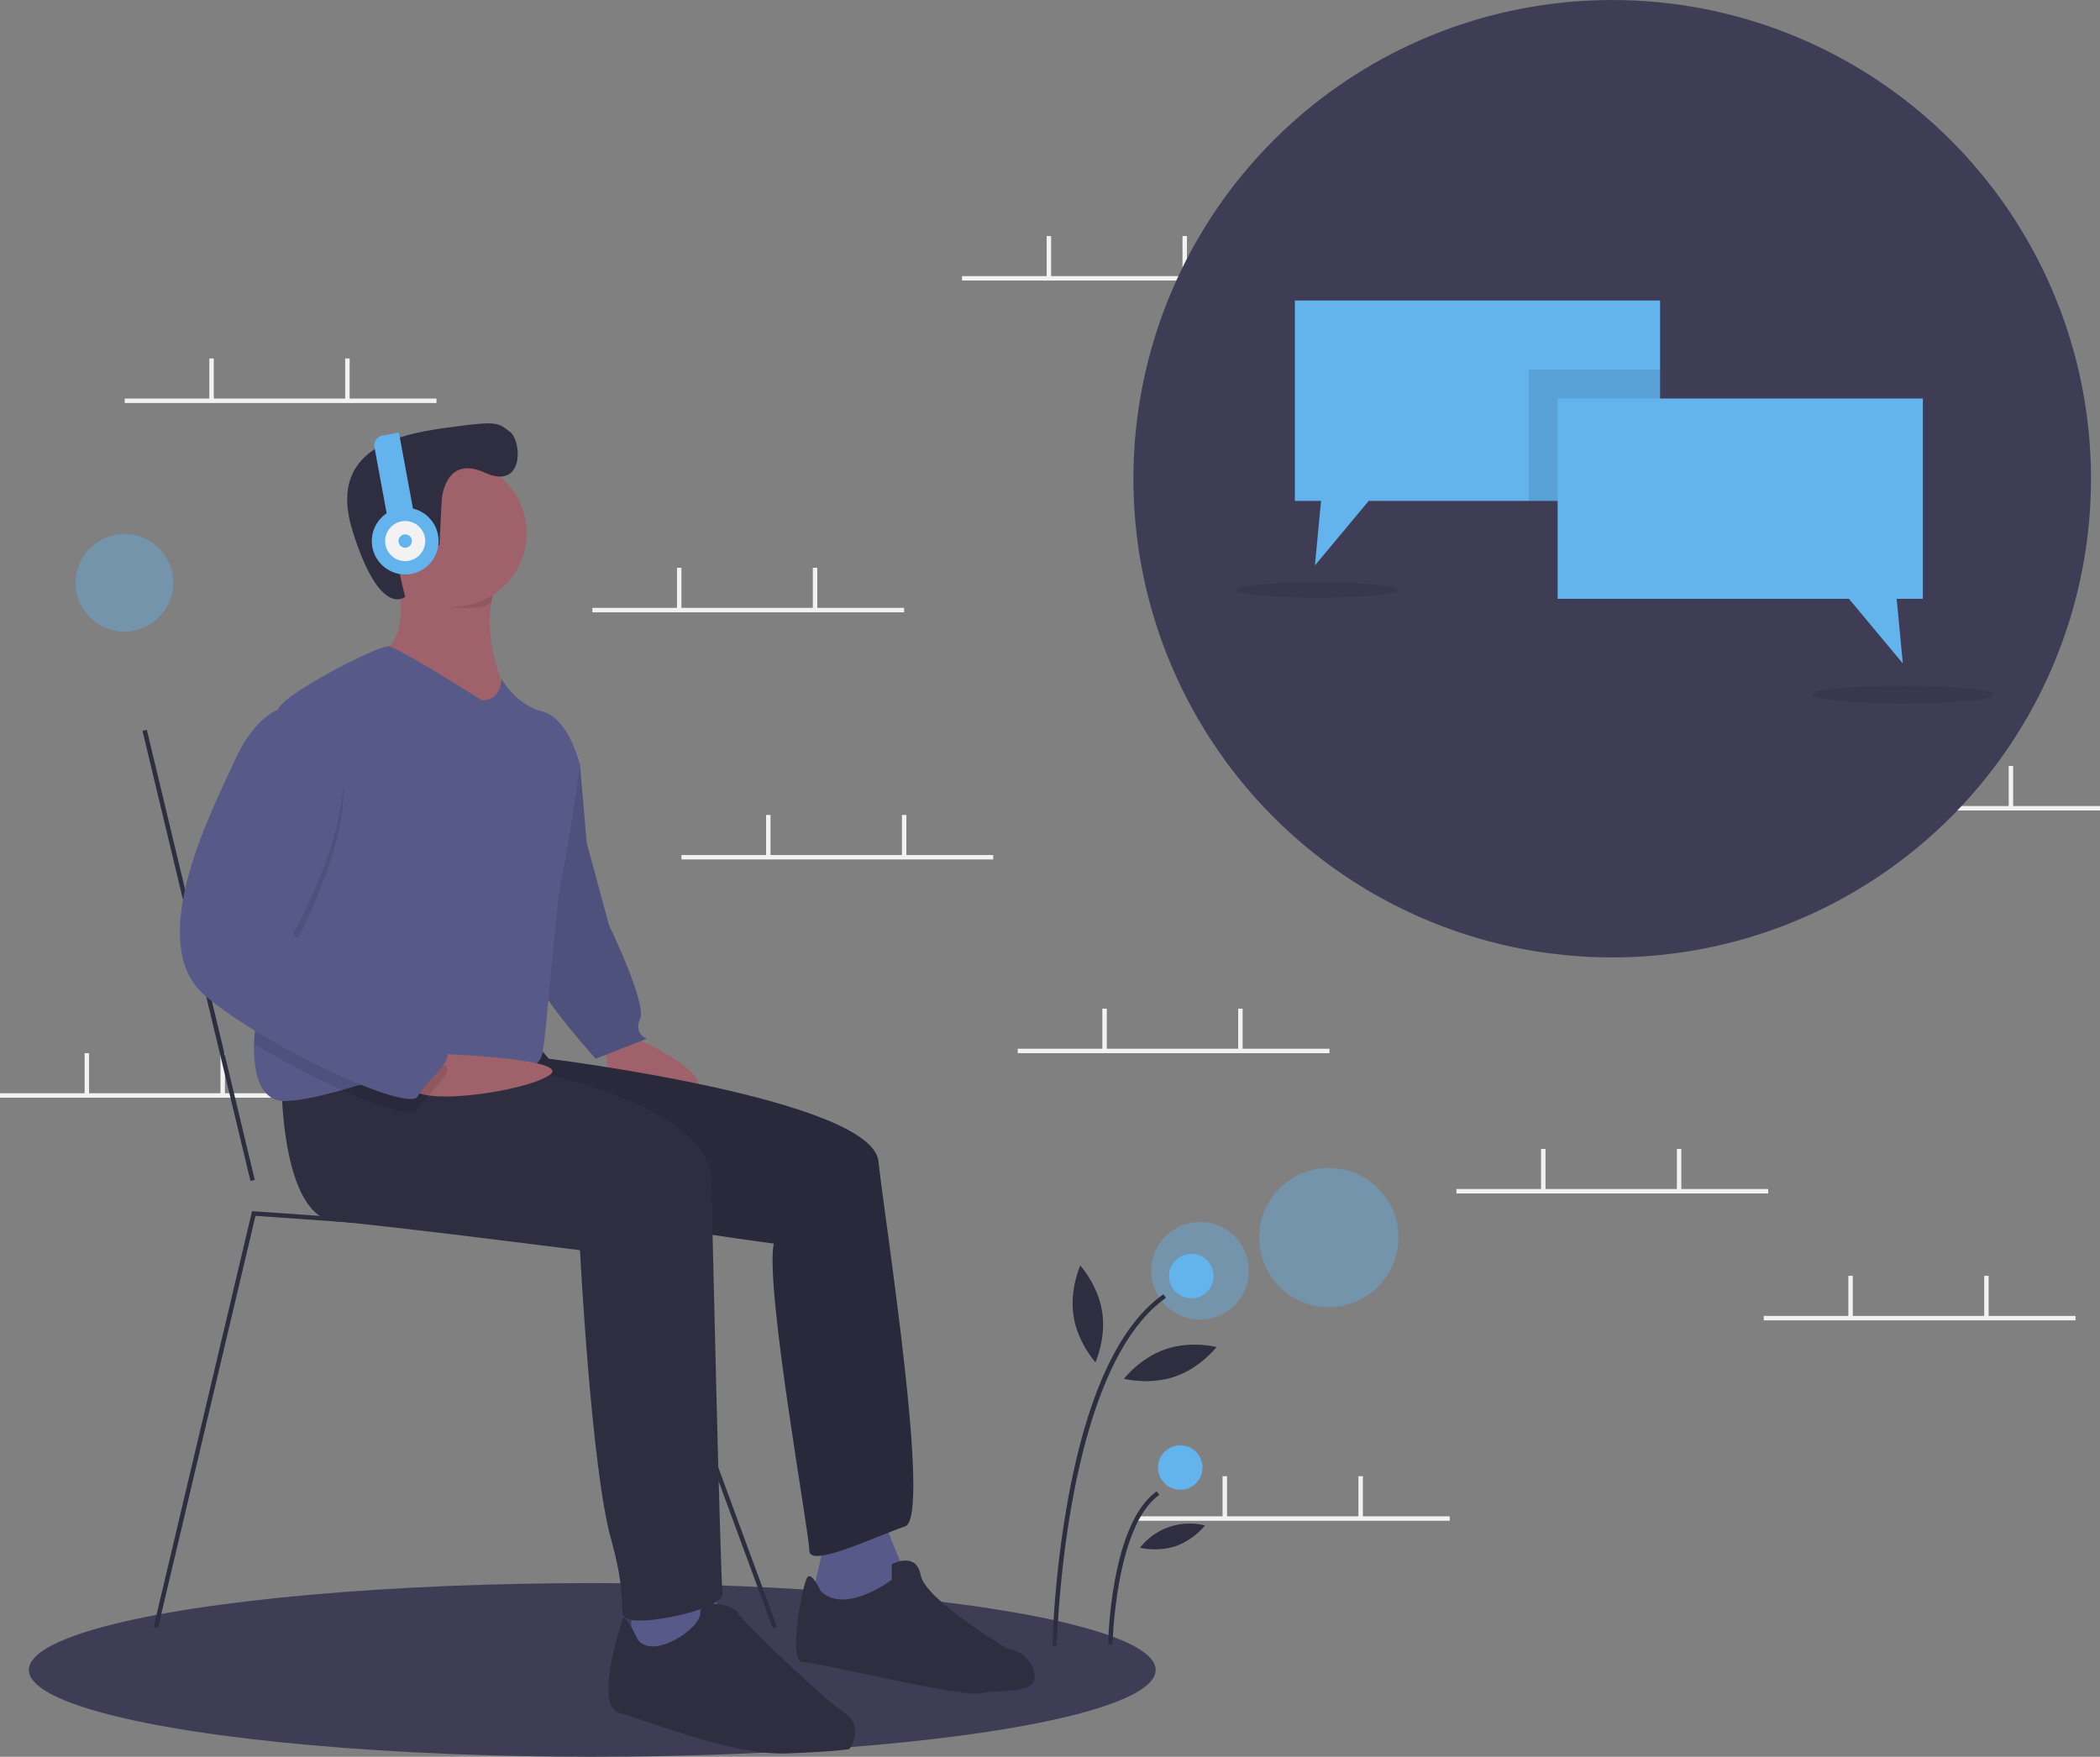 <svg id="f76714af-ed50-409e-b13d-92d0a119c5d5" data-name="Layer 1" xmlns="http://www.w3.org/2000/svg" width="943" height="789" viewBox="0 0 943 789"><rect x="0" y="0" width="943" height="789" fill="#808080" stroke="none"/><title>audio conversation</title><ellipse cx="265.952" cy="750" rx="253" ry="39" fill="#3f3d56"/><rect x="56" y="179" width="140" height="2" fill="#f2f2f2"/><rect x="94" y="161" width="2" height="18.5" fill="#f2f2f2"/><rect x="155" y="161" width="2" height="18.5" fill="#f2f2f2"/><rect x="432" y="124" width="140" height="2" fill="#f2f2f2"/><rect x="470" y="106" width="2" height="18.5" fill="#f2f2f2"/><rect x="531" y="106" width="2" height="18.5" fill="#f2f2f2"/><rect x="511" y="681" width="140" height="2" fill="#f2f2f2"/><rect x="549" y="663" width="2" height="18.5" fill="#f2f2f2"/><rect x="610" y="663" width="2" height="18.5" fill="#f2f2f2"/><rect x="792" y="591" width="140" height="2" fill="#f2f2f2"/><rect x="830" y="573" width="2" height="18.5" fill="#f2f2f2"/><rect x="891" y="573" width="2" height="18.5" fill="#f2f2f2"/><rect x="803" y="362" width="140" height="2" fill="#f2f2f2"/><rect x="841" y="344" width="2" height="18.5" fill="#f2f2f2"/><rect x="902" y="344" width="2" height="18.5" fill="#f2f2f2"/><rect x="306" y="384" width="140" height="2" fill="#f2f2f2"/><rect x="344" y="366" width="2" height="18.5" fill="#f2f2f2"/><rect x="405" y="366" width="2" height="18.5" fill="#f2f2f2"/><rect x="654" y="534" width="140" height="2" fill="#f2f2f2"/><rect x="692" y="516" width="2" height="18.5" fill="#f2f2f2"/><rect x="753" y="516" width="2" height="18.5" fill="#f2f2f2"/><rect x="457" y="471" width="140" height="2" fill="#f2f2f2"/><rect x="495" y="453" width="2" height="18.5" fill="#f2f2f2"/><rect x="556" y="453" width="2" height="18.5" fill="#f2f2f2"/><rect x="266" y="273" width="140" height="2" fill="#f2f2f2"/><rect x="304" y="255" width="2" height="18.5" fill="#f2f2f2"/><rect x="365" y="255" width="2" height="18.5" fill="#f2f2f2"/><rect y="491" width="140" height="2" fill="#f2f2f2"/><rect x="38" y="473" width="2" height="18.5" fill="#f2f2f2"/><rect x="99" y="473" width="2" height="18.5" fill="#f2f2f2"/><circle cx="723.952" cy="215" r="215" fill="#3f3d56"/><rect x="216.691" y="380.634" width="2.001" height="207.872" transform="translate(-235.504 8.629) rotate(-13.486)" fill="#2f2e41"/><path d="M411.952,521s41,17,28,27-40-12-39-15-4-10-4-10Z" transform="translate(-128.5 -55.5)" fill="#9f616a"/><path d="M375.952,387l13,12,3,35,10,37s17,35,14,42,3,9,3,9l-23,9s-25-28-25-34S375.952,387,375.952,387Z" transform="translate(-128.5 -55.5)" fill="#575a88"/><path d="M375.952,387l13,12,3,35,10,37s17,35,14,42,3,9,3,9l-23,9s-25-28-25-34S375.952,387,375.952,387Z" transform="translate(-128.5 -55.5)" opacity="0.1"/><path d="M498.952,747s-5,23-6,25,19,9,19,9l24-17s-10-22-10-26Z" transform="translate(-128.5 -55.5)" fill="#575a88"/><path d="M367.952,523l7,8s145,18,148,46,24,160,12,164-43,19-43,11-20-118-16-138c0,0-173-22-177-47s4-36,4-36Z" transform="translate(-128.5 -55.5)" fill="#2f2e41"/><path d="M367.952,523l7,8s145,18,148,46,24,160,12,164-43,19-43,11-20-118-16-138c0,0-173-22-177-47s4-36,4-36Z" transform="translate(-128.5 -55.5)" opacity="0.1"/><path d="M496.952,770s-4-9-6-6-9,38-2,38,71,16,80,14,26,1,24-9-12-11-12-11-37-22-39-33-13-5-13-5v7S507.952,781,496.952,770Z" transform="translate(-128.5 -55.5)" fill="#2f2e41"/><path d="M306.952,311s7,34-8,37,19,23,19,23l22,12,16-16s-14.5-29.5-3.5-51.5S306.952,311,306.952,311Z" transform="translate(-128.5 -55.5)" fill="#9f616a"/><path d="M355.952,367l-16,16-22-12s-34-20-19-23c9.65-1.93,10.19-16.69,9.36-26.97a92.993,92.993,0,0,0-1.36-10.03s56.5-17.5,45.5,4.5a38.361,38.361,0,0,0-3.44,10.76C345.642,346.03,355.952,367,355.952,367Z" transform="translate(-128.5 -55.5)" fill="#9f616a"/><polygon points="283.452 720.5 283.452 743.5 321.452 743.5 324.452 734.5 320.452 710.5 283.452 720.5" fill="#575a88"/><path d="M254.952,543s0,59,24,61,110,13,110,13,5,98,14,130,1,34,9,36,42-5,41-12-5-184-5-184,9-38-111-56Z" transform="translate(-128.5 -55.5)" fill="#2f2e41"/><path d="M414.952,792s-6-13-7-9-13,39-1,42,50,19,75,18,28-2,28-2,7-10-2-16-46-41-48-45-17-7-17,0S421.952,801,414.952,792Z" transform="translate(-128.5 -55.5)" fill="#2f2e41"/><path d="M352.452,315.5a38.361,38.361,0,0,0-3.44,10.76c-4.98,3.01-8.31,2.24-14.56,2.24-9.27,0-13.01-11.85-19-18-.47-5.71-8.5.5-8.5.5S363.452,293.5,352.452,315.5Z" transform="translate(-128.5 -55.5)" opacity="0.1"/><circle cx="203.452" cy="239.5" r="33" fill="#9f616a"/><path d="M388.952,399s-5,36-8,49-7,73-9,81-14,10-38,7a45.103,45.103,0,0,0-4.54-.34c-14.78-.47-31.69,5.06-47.34,9.4-9,2.5-17.59,4.6-25.12,4.94-11.4.52-14.74-12.12-14.35-25.8.37-12.73,3.98-26.38,7.35-31.2,6.07-8.68.1-86.61,2.34-112.31v-.01c.34-3.92.87-6.62,1.66-7.68,6-8,45-28,49.37-27.19,4.36.81,41.63,24.19,41.63,24.19,9,0,8.71-9.76,8.71-9.76s6.29,11.76,18.29,14.76S388.952,399,388.952,399Z" transform="translate(-128.5 -55.5)" fill="#575a88"/><path d="M322.105,528.643s64.416,2.051,53.132,9.704S313.952,553,312.952,543,322.105,528.643,322.105,528.643Z" transform="translate(-128.5 -55.5)" fill="#9f616a"/><path d="M329.412,535.66c.21,3.84-10.12,12.49-13.46,18.34-1.85,3.24-16.17-1.03-33.88-8.94a347.397,347.397,0,0,1-39.47-20.86c.37-12.73,3.98-26.38,7.35-31.2,6.07-8.68.1-86.61,2.34-112.31v-.01a11.087,11.087,0,0,1,1.66-.68h12c41,19-6,101-6,101s62,51,68,53A1.798,1.798,0,0,1,329.412,535.66Z" transform="translate(-128.5 -55.5)" opacity="0.1"/><path d="M265.952,374h-12s-11,3-20,23-42,82-13,106,91,52,95,45,18-18,12-20-68-53-68-53S306.952,393,265.952,374Z" transform="translate(-128.5 -55.5)" fill="#575a88"/><path d="M326.875,279.644s1.448-20.048,19.314-11.873,16.7-14.357,11.301-18.338-5.228-4.967-24.974-2.303-58.082,7.177-45.686,46.881S310.452,323.5,310.452,323.5s-9.853-35.728.13-28.921l9.983,6.807,5.268-1.116Z" transform="translate(-128.5 -55.5)" fill="#2f2e41"/><polygon points="347.014 731.345 283.237 557.952 114.729 546.058 70.925 731.23 68.979 730.77 113.175 543.942 114.022 544.003 284.667 556.048 284.891 556.655 348.891 730.655 347.014 731.345" fill="#2f2e41"/><circle cx="596.704" cy="555.8" r="31.248" fill="#63b3ed" opacity="0.4"/><circle cx="538.872" cy="570.724" r="21.92" fill="#63b3ed" opacity="0.4"/><circle cx="55.872" cy="261.724" r="21.92" fill="#63b3ed" opacity="0.4"/><path d="M603.083,794.618l-2-.039a463.835,463.835,0,0,1,7.1-66.287c8.648-46.881,23.029-77.67,42.743-91.512l1.148,1.637C606.022,670.75,603.106,793.382,603.083,794.618Z" transform="translate(-128.5 -55.5)" fill="#2f2e41"/><path d="M628.083,794.139l-2-.039c.043-2.215,1.293-54.414,21.843-68.842l1.148,1.637C629.354,740.741,628.093,793.607,628.083,794.139Z" transform="translate(-128.5 -55.5)" fill="#2f2e41"/><circle cx="534.952" cy="573.098" r="10" fill="#63b3ed"/><circle cx="530" cy="659.098" r="10" fill="#63b3ed"/><path d="M623.422,644.593c1.879,12.004-3.019,22.741-3.019,22.741s-7.945-8.726-9.825-20.73,3.019-22.741,3.019-22.741S621.542,632.589,623.422,644.593Z" transform="translate(-128.5 -55.5)" fill="#2f2e41"/><path d="M656.109,673.746c-11.493,3.942-22.919.99-22.919.99s7.208-9.344,18.701-13.286,22.919-.99,22.919-.99S667.602,669.804,656.109,673.746Z" transform="translate(-128.5 -55.5)" fill="#2f2e41"/><path d="M656.478,749.908a31.134,31.134,0,0,1-16.064.694,28.374,28.374,0,0,1,29.172-10.006A31.134,31.134,0,0,1,656.478,749.908Z" transform="translate(-128.5 -55.5)" fill="#2f2e41"/><path d="M303.932,250.5h7.52a0,0,0,0,1,0,0v41a0,0,0,0,1,0,0h-12a0,0,0,0,1,0,0V254.98A4.48,4.48,0,0,1,303.932,250.5Z" transform="translate(-172.647 4.497) rotate(-10.466)" fill="#63b3ed"/><circle cx="181.952" cy="243" r="15" fill="#63b3ed"/><circle cx="181.952" cy="243" r="9" fill="#f2f2f2"/><circle cx="181.952" cy="243" r="3" fill="#63b3ed"/><polygon points="745.452 134.956 745.452 224.956 614.622 224.956 590.452 253.956 593.212 224.956 581.452 224.956 581.452 134.956 745.452 134.956" fill="#63b3ed"/><rect x="686.452" y="165.956" width="59" height="59" opacity="0.1"/><polygon points="699.452 178.956 863.452 178.956 863.452 268.956 851.69 268.956 854.452 297.956 830.285 268.956 699.452 268.956 699.452 178.956" fill="#63b3ed"/><ellipse cx="591.452" cy="264.956" rx="36" ry="3.512" opacity="0.1"/><ellipse cx="854.452" cy="311.956" rx="41" ry="4" opacity="0.1"/></svg>